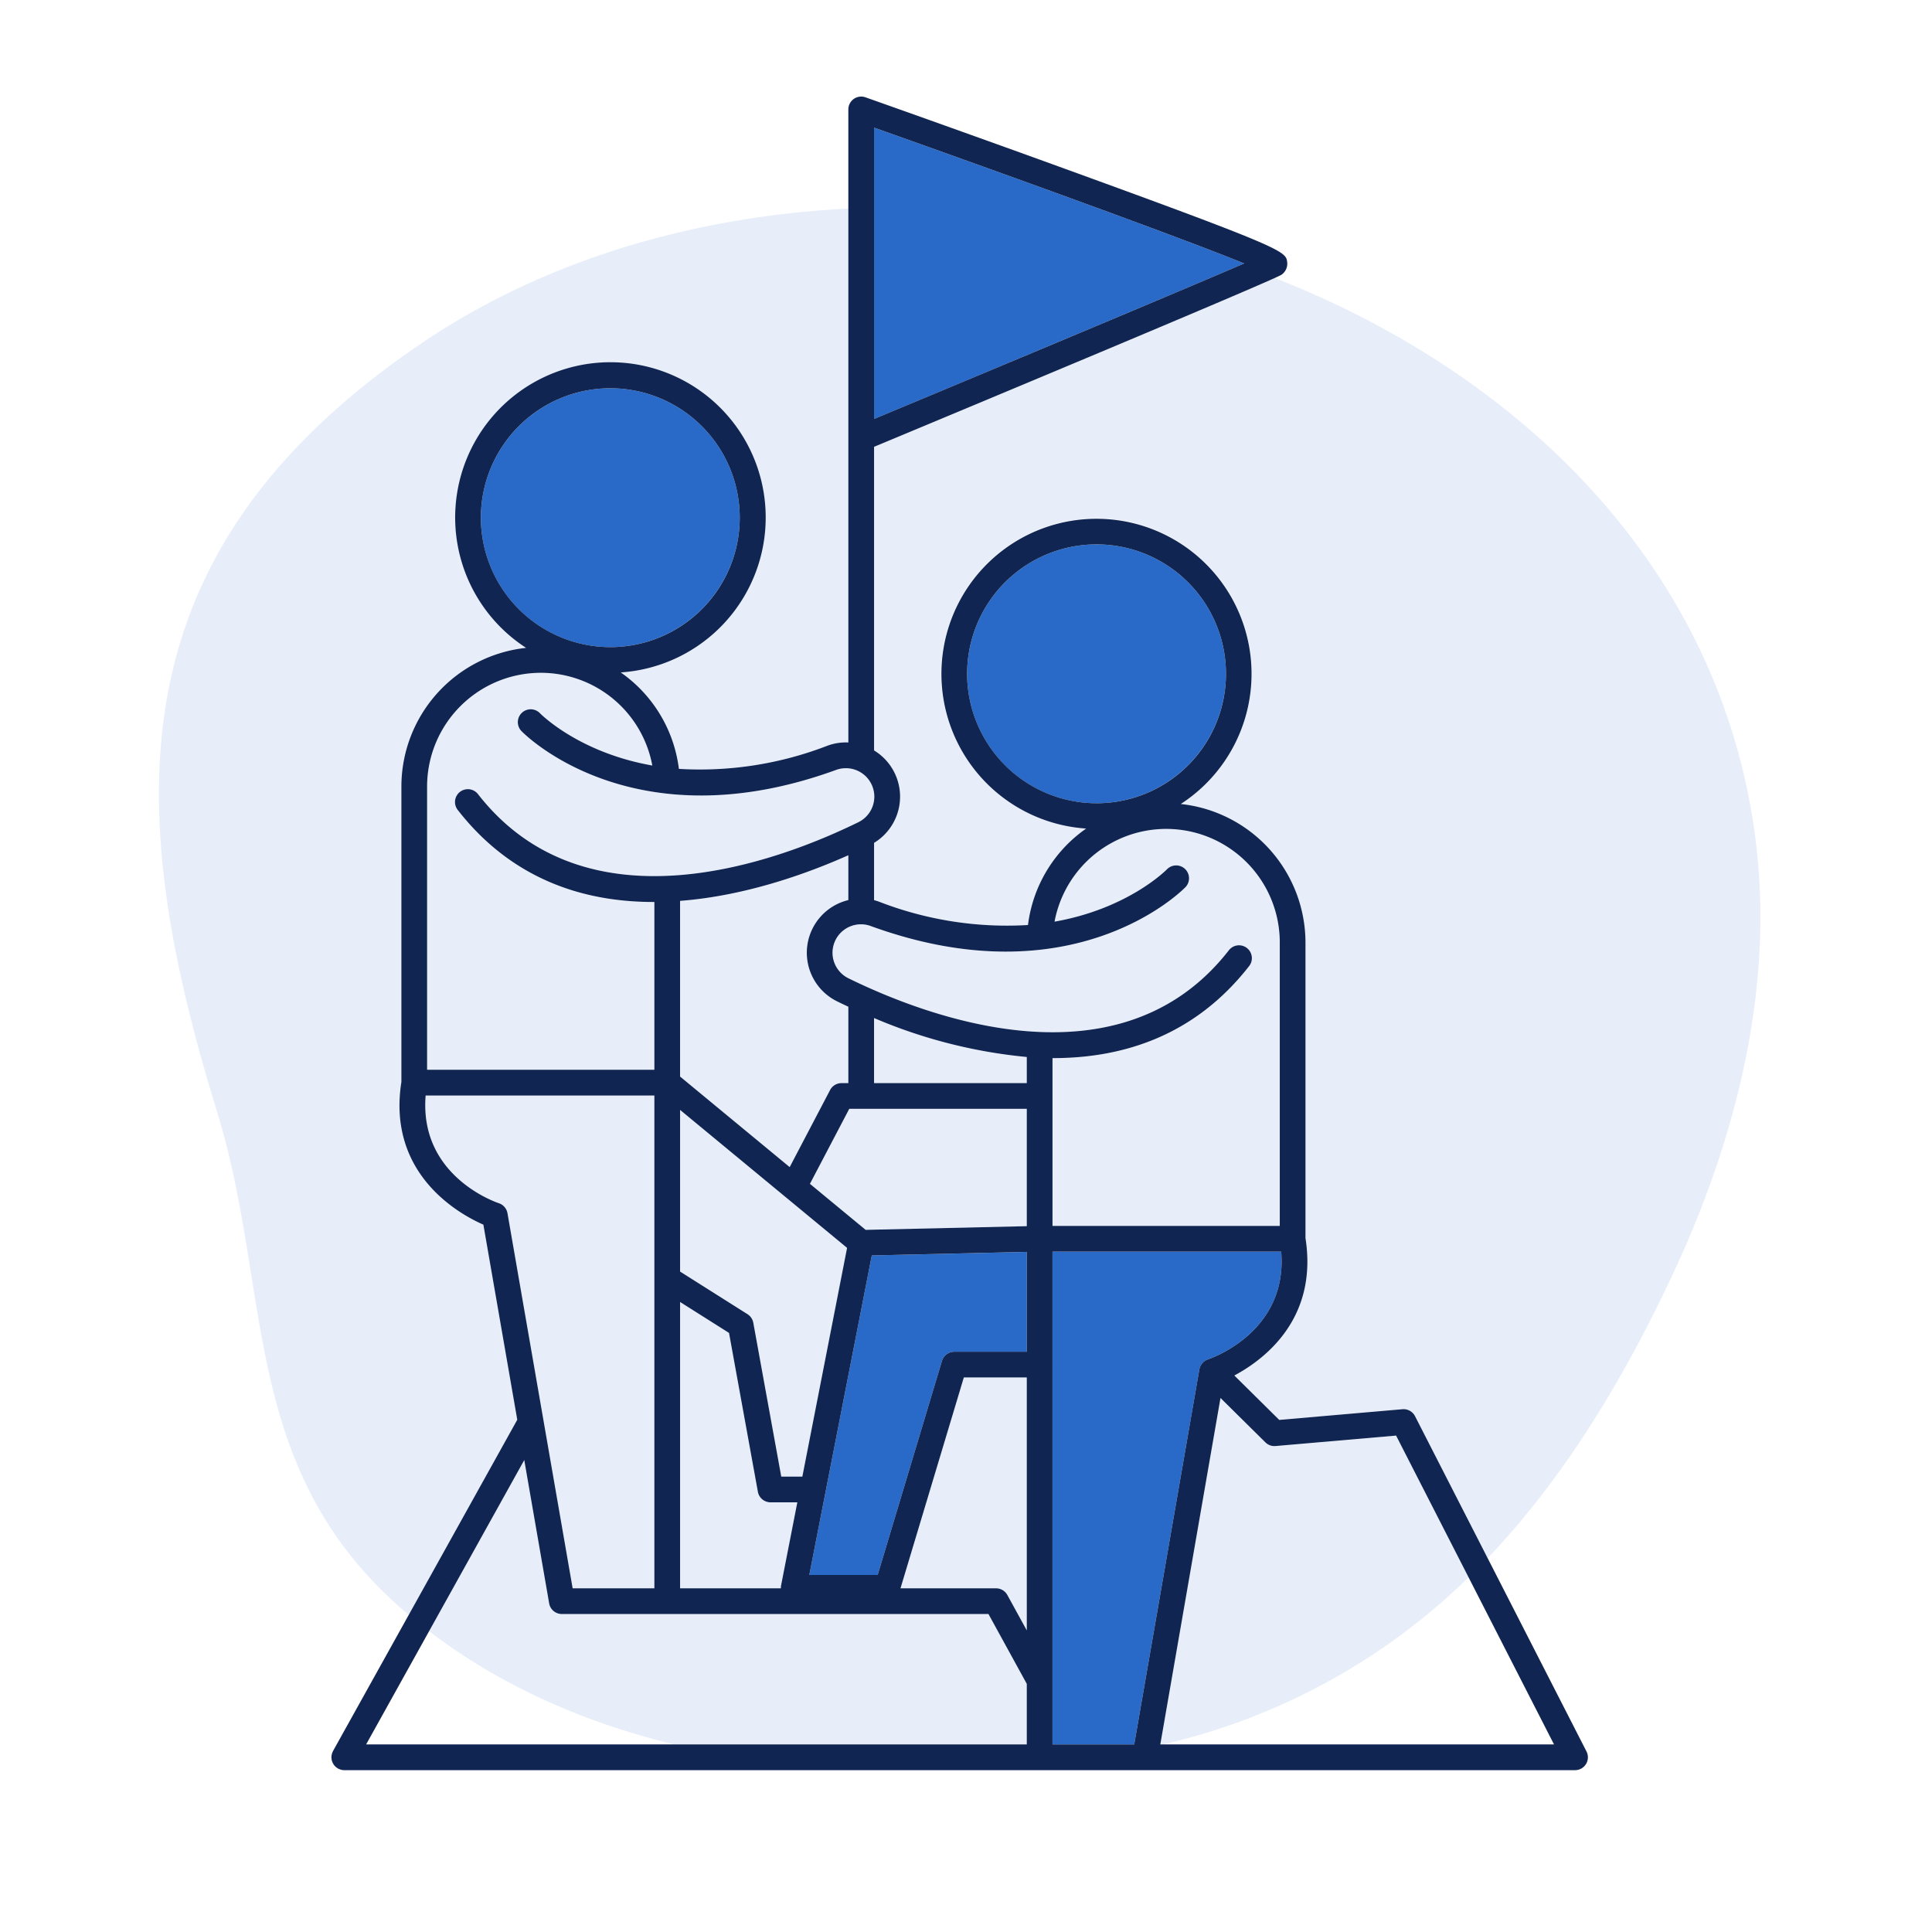 <?xml version="1.0" encoding="UTF-8"?> <svg xmlns="http://www.w3.org/2000/svg" viewBox="0 0 300.507 300.507"><g id="Layer_2" data-name="Layer 2"><g id="Layer_1-2" data-name="Layer 1"><path d="M180.894,271.332h60.822l-13.29-25.989A100.032,100.032,0,0,1,180.894,271.332Z" style="fill:none"></path><path d="M66.743,253.717l-9.796,17.615h47.925C90.99,267.973,77.811,262.212,66.743,253.717Z" style="fill:none"></path><polygon points="134.646 191.295 159.709 190.721 159.709 172.47 133.952 172.47 132.096 172.47 125.979 184.135 134.646 191.295" style="fill:#296ac8;opacity:0.11"></polygon><path d="M105.782,197.782l10.49,6.63a1.999,1.999,0,0,1,.899,1.333l4.348,23.93h3.279l6.957-35.579-9.565-7.902-.005-.004-16.403-13.551Z" style="fill:#296ac8;opacity:0.11"></path><path d="M75.185,190.488c-3.73-1.635-15.011-7.839-12.753-22.191V122.33A21.71,21.71,0,0,1,81.827,100.771a24.12,24.12,0,1,1,14.724,3.822,21.511,21.511,0,0,1,9.047,15.001,54.972,54.972,0,0,0,23.145-3.619,8.24,8.24,0,0,1,3.209-.487V32.444C107.96,33.65,84.659,40.433,65.511,53.425,17.52,85.985,19.137,125.467,33.739,172.849c8.608,27.932,3.571,54.842,28.168,76.893.547.49,1.118.95,1.678,1.425L80.456,220.83Z" style="fill:#296ac8;opacity:0.11"></path><path d="M135.952,168.47H159.709v-4.062a79.428,79.428,0,0,1-23.757-6.06Z" style="fill:#296ac8;opacity:0.11"></path><path d="M122.827,181.532l6.287-11.991a2.002,2.002,0,0,1,1.772-1.071h1.065V156.587c-.62-.289-1.22-.574-1.773-.846a8.427,8.427,0,0,1,1.773-15.744v-6.97c-6.6,2.942-16.116,6.324-26.172,7.096v27.325Z" style="fill:#296ac8;opacity:0.11"></path><path d="M159.707,271.332v-9.42l-5.961-10.862H87.388a2,2,0,0,1-1.971-1.657l-3.872-22.291L66.743,253.717c11.068,8.495,24.247,14.256,38.129,17.615Z" style="fill:#296ac8;opacity:0.11"></path><path d="M101.782,247.05V170.396H66.209c-1.032,12.487,10.851,16.577,11.379,16.752a2.009,2.009,0,0,1,1.348,1.558L89.071,247.05Z" style="fill:#296ac8;opacity:0.11"></path><path d="M121.491,246.589l2.525-12.914H119.85a2,2,0,0,1-1.968-1.643l-4.489-24.708-7.611-4.811V247.05h15.676A2.002,2.002,0,0,1,121.491,246.589Z" style="fill:#296ac8;opacity:0.11"></path><path d="M272.974,129.889c-5.612-41.722-36.389-71.626-74.696-86.648-6.792,3.087-44.271,18.738-62.326,26.262v47.22a8.412,8.412,0,0,1,0,14.382v8.909c.267.068.532.149.796.246a54.958,54.958,0,0,0,23.144,3.621,21.517,21.517,0,0,1,9.046-15.002,24.15,24.15,0,1,1,14.725-3.823,21.71,21.71,0,0,1,19.394,21.558V192.58c1.979,12.58-6.441,18.899-11.065,21.369l6.984,6.907,19.168-1.664a2.005,2.005,0,0,1,1.954,1.082l11.292,22.081c10.948-11.483,20.375-26.131,28.846-44.26,7.614-16.297,12.843-33.934,13.505-51.686A96.753,96.753,0,0,0,272.974,129.889Z" style="fill:#296ac8;opacity:0.11"></path><path d="M217.15,223.294l-18.749,1.627a1.991,1.991,0,0,1-1.579-.57l-6.983-6.905-9.361,53.887h.416a100.032,100.032,0,0,0,47.532-25.989Z" style="fill:#296ac8;opacity:0.11"></path><path d="M129.87,146.407a4.398,4.398,0,0,0,2.072,5.744c12.129,5.955,42.175,17.456,59.173-4.312a2,2,0,1,1,3.152,2.461c-8.42,10.783-19.547,14.28-30.431,14.281-.043,0-.085-.003-.127-.003V190.68h35.348V146.612a17.699,17.699,0,0,0-17.68-17.68,17.645,17.645,0,0,0-17.35,14.422c11.186-1.969,17.099-7.754,17.489-8.148a2,2,0,0,1,2.855,2.802c-.704.719-17.585,17.472-48.995,6.008A4.401,4.401,0,0,0,129.87,146.407Z" style="fill:#296ac8;opacity:0.11"></path><path d="M101.78,140.295c-.042,0-.084.003-.126.003-10.887.001-22.01-3.495-30.433-14.281a2,2,0,1,1,3.152-2.461c17,21.767,47.046,10.268,59.174,4.314a4.425,4.425,0,0,0-3.435-8.136c-31.411,11.467-48.292-5.288-48.996-6.008a2,2,0,0,1,2.855-2.802c.39.394,6.303,6.178,17.489,8.147a17.665,17.665,0,0,0-35.03,3.26v44.066H101.78Z" style="fill:#296ac8;opacity:0.11"></path><path d="M156.683,248.088l3.024,5.51V214.252h-9.792L140.064,247.05H154.93A1.999,1.999,0,0,1,156.683,248.088Z" style="fill:#296ac8;opacity:0.11"></path><path d="M193.52,40.98c-9.823-4.011-37.89-14.153-57.568-21.126V65.17C156.329,56.675,183.654,45.231,193.52,40.98Z" style="fill:#296ac8"></path><path d="M190.691,104.806A20.131,20.131,0,1,0,170.56,124.937,20.154,20.154,0,0,0,190.691,104.806Z" style="fill:#296ac8"></path><path d="M163.707,194.68v17.483c.001.029.002.059.002.089s-.001.06-.002.089v58.991H176.418l10.136-58.343.004-.012a1.993,1.993,0,0,1,.147-.46c.018-.041.041-.079.062-.119a1.994,1.994,0,0,1,.196-.299c.031-.039.059-.079.093-.115.017-.019.029-.041.048-.059a2.008,2.008,0,0,1,.304-.25l.024-.015a1.964,1.964,0,0,1,.422-.204c.019-.007.035-.02.055-.027.523-.173,12.406-4.263,11.374-16.75Z" style="fill:#296ac8"></path><path d="M148.428,210.252h11.279v-15.53l-24.107.553-7.18,36.721c-.008.051-.017.101-.029.15l-2.508,12.827h10.629l10.001-33.296A2,2,0,0,1,148.428,210.252Z" style="fill:#296ac8"></path><path d="M115.061,80.523a20.131,20.131,0,1,0-20.131,20.131A20.154,20.154,0,0,0,115.061,80.523Z" style="fill:#296ac8"></path><path d="M218.145,219.192l-19.168,1.664-6.984-6.907c4.623-2.469,13.043-8.788,11.065-21.369V146.612a21.71,21.71,0,0,0-19.394-21.558,24.12,24.12,0,1,0-14.725,3.823,21.517,21.517,0,0,0-9.046,15.002,54.958,54.958,0,0,1-23.144-3.621c-.264-.096-.529-.177-.796-.246v-8.909a8.412,8.412,0,0,0,0-14.382v-47.22c18.055-7.524,55.534-23.175,62.326-26.262.578-.263.935-.435,1.037-.503a2.075,2.075,0,0,0,.897-1.95c-.206-1.665-.255-2.062-33.502-14.146-15.873-5.769-31.932-11.446-32.092-11.503a2,2,0,0,0-2.667,1.886v98.463a8.24,8.24,0,0,0-3.209.487,54.972,54.972,0,0,1-23.145,3.619,21.511,21.511,0,0,0-9.047-15.001,24.151,24.151,0,1,0-14.724-3.822A21.71,21.71,0,0,0,62.432,122.33v45.967c-2.258,14.352,9.023,20.555,12.753,22.191L80.456,220.83,63.585,251.167,51.798,272.36c-.016.029-.024.061-.039.091a2.036,2.036,0,0,0-.085.198c-.022.06-.041.121-.057.184s-.029.124-.039.186a2.016,2.016,0,0,0-.022.216c-.002.033-.01.064-.01.098,0,.027.007.052.008.08a2.001,2.001,0,0,0,.022.214c.009.061.019.123.034.183.015.064.036.124.058.185s.043.122.071.18.059.115.092.17c.032.054.064.108.101.159.039.053.082.104.126.153.042.047.084.093.131.137s.097.083.147.122a2.014,2.014,0,0,0,.171.119c.024.014.043.034.068.047.023.013.048.017.072.029a1.986,1.986,0,0,0,.323.129c.041.012.08.028.121.038a1.989,1.989,0,0,0,.446.056l.008.001H244.985a2,2,0,0,0,1.781-2.91l-15.375-30.067-11.292-22.081A2.005,2.005,0,0,0,218.145,219.192ZM135.952,19.854C155.63,26.827,183.696,36.97,193.52,40.98c-9.866,4.251-37.19,15.694-57.568,24.189ZM187.907,211.43c-.02.006-.035.02-.055.027a1.964,1.964,0,0,0-.422.204l-.024.015a2.008,2.008,0,0,0-.304.25c-.018.018-.03.04-.048.059-.034.037-.062.076-.093.115a1.994,1.994,0,0,0-.196.299c-.021.04-.043.078-.062.119a1.993,1.993,0,0,0-.147.46l-.004.012L176.418,271.332H163.707V212.341c.001-.029.002-.059.002-.089s-.001-.06-.002-.089V194.68h35.574C200.313,207.167,188.43,211.256,187.907,211.43Zm-55.955-78.402v6.97a8.427,8.427,0,0,0-1.773,15.744c.553.272,1.153.556,1.773.846V168.47h-1.065a2.002,2.002,0,0,0-1.772,1.071l-6.287,11.991L105.78,167.449V140.124C115.836,139.352,125.352,135.97,131.952,133.028Zm-6.069,111.945,2.508-12.827c.012-.05.021-.099.029-.15l7.18-36.721,24.107-.553v15.53H148.428a2,2,0,0,0-1.915,1.425l-10.001,33.296Zm6.213-72.503H159.709v18.252l-25.063.574-8.667-7.16Zm-9.911,13.72.005.004,9.565,7.902-6.957,35.579h-3.279l-4.348-23.93a1.999,1.999,0,0,0-.899-1.333l-10.49-6.63V172.638Zm37.524-17.72H135.952V158.347a79.428,79.428,0,0,0,23.757,6.06Zm-53.927,34.044,7.611,4.811,4.489,24.708a2,2,0,0,0,1.968,1.643h4.167l-2.525,12.914a2.002,2.002,0,0,0-.034.461H105.782Zm44.134,11.738h9.792V253.598l-3.024-5.51a1.999,1.999,0,0,0-1.753-1.038h-14.866Zm.513-109.445A20.131,20.131,0,1,1,170.56,124.937,20.154,20.154,0,0,1,150.428,104.806Zm33.943,33.202a2,2,0,0,0-2.855-2.802c-.39.394-6.303,6.179-17.489,8.148a17.665,17.665,0,0,1,35.03,3.257V190.68H163.709V164.578c.042,0,.085.003.127.003,10.884-.001,22.011-3.498,30.431-14.281a2,2,0,1,0-3.152-2.461c-16.998,21.769-47.044,10.268-59.173,4.312a4.424,4.424,0,0,1,3.435-8.135C166.786,155.48,183.667,138.727,184.371,138.009ZM74.798,80.523a20.131,20.131,0,1,1,20.131,20.131A20.154,20.154,0,0,1,74.798,80.523ZM66.432,122.33a17.7,17.7,0,0,1,17.68-17.68,17.643,17.643,0,0,1,17.35,14.42c-11.187-1.969-17.099-7.753-17.489-8.147a2,2,0,0,0-2.855,2.802c.704.72,17.585,17.475,48.996,6.008a4.425,4.425,0,0,1,3.435,8.136c-12.128,5.954-42.174,17.453-59.174-4.314a2,2,0,1,0-3.152,2.461c8.422,10.786,19.545,14.282,30.433,14.281.042,0,.084-.003.126-.003v26.102H66.432Zm12.504,66.376a2.009,2.009,0,0,0-1.348-1.558c-.528-.175-12.411-4.265-11.379-16.752h35.573V247.05H89.071Zm-12.193,65.011,14.802-26.616,3.872,22.291a2,2,0,0,0,1.971,1.657h66.358l5.961,10.862v9.42H56.947Zm114.151,17.615h-.416l9.361-53.887,6.983,6.905a1.991,1.991,0,0,0,1.579.57l18.749-1.627,11.275,22.049,13.29,25.989Z" style="fill:#102551"></path><rect width="300.507" height="300.507" style="fill:none"></rect></g></g></svg> 